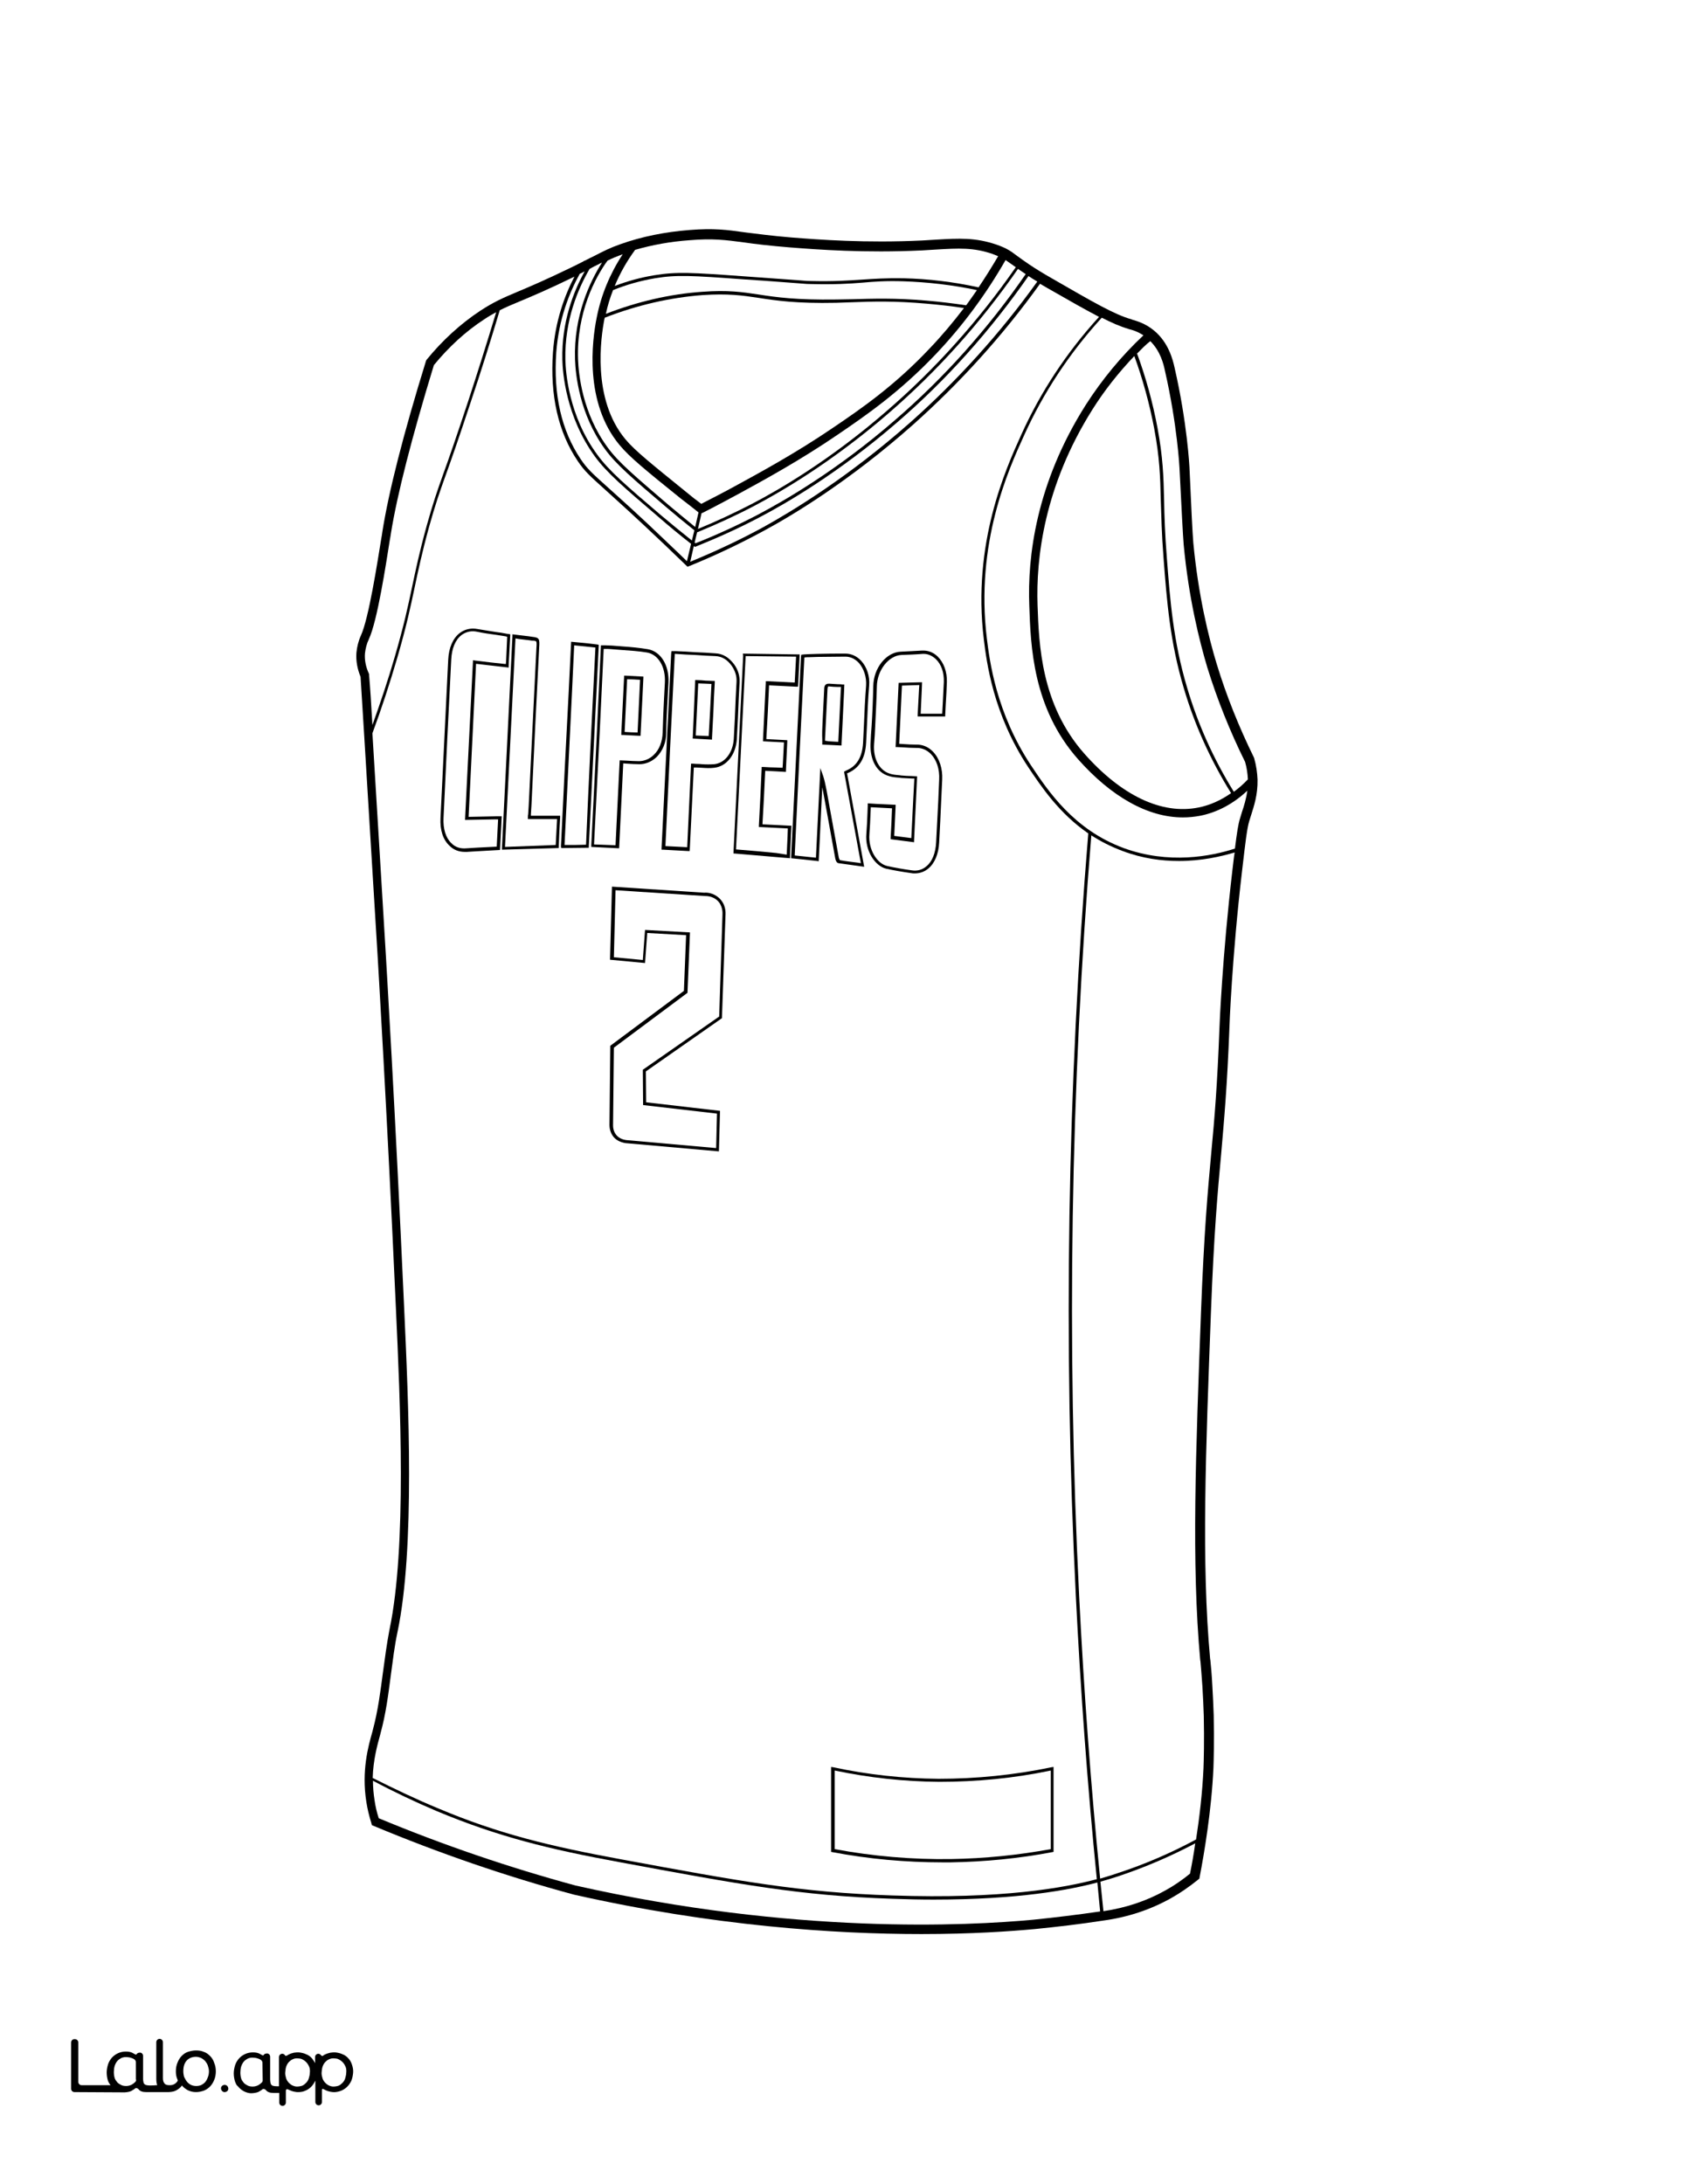 <?xml version="1.0" encoding="utf-8"?>
<!-- Generator: Adobe Illustrator 26.1.0, SVG Export Plug-In . SVG Version: 6.00 Build 0)  -->
<svg version="1.1" id="Layer_1" data-layer="Layer_1" xmlns="http://www.w3.org/2000/svg" xmlns:xlink="http://www.w3.org/1999/xlink" x="0px" y="0px"
	 viewBox="0 0 612 792" style="enable-background:new 0 0 612 792;" xml:space="preserve">
<rect x="0" y="0" width="612" height="792" fill="#808080" stroke="none"/>
<style type="text/css">
	.st0{fill:#FFFFFF;}
	.st1{fill:#010101;}
</style>
<g id="Black">
	<rect x="32.1" y="22.7" width="557.2" height="740.8"/>
</g>
<g id="Color">
	<path class="st0" d="M285.4,309.9c0.1-2.2,0.2-4.3,0.3-6.5l0.1-3c-3.3-0.2-6.6-0.3-9.9-0.5l-0.6,0l0-0.6c0.4-7,0.7-13.7,1-20.6
		l0-0.6l0.6,0c1.6,0.1,3.2,0.2,4.7,0.2l2.3,0.1l0.1-1.4c0.1-2.6,0.3-5.1,0.4-7.8l-7.6-0.4l0-0.6c0.3-6.9,0.7-13.6,1-20.6l0-0.6
		l0.6,0c3.3,0.2,6.6,0.3,9.9,0.5l0.5-9.4l-18.3-0.2c-1.2,23.5-2.3,46.8-3.5,70.1c4.9,0.4,9.8,0.8,14.6,1.3L285.4,309.9z"/>
	<path class="st0" d="M302.8,642v28.5c13.9,2.6,28.1,3.8,42.2,3.6c12.1-0.2,24.2-1.4,36.2-3.6V642c-13.3,2.8-26.9,4.1-40.5,4.1
		C327.9,646,315.2,644.6,302.8,642z"/>
	<path class="st0" d="M260.1,326.4c-1.7-1.5-3.8-1.5-4.4-1.5l-32.4-2.1l-0.6,24.3l10.5,1l0.8-10.9l16.3,0.9l-0.9,21.9l-26.7,19.9
		l-0.3,28.2c0,0.6,0.1,2.3,1.3,3.6c0.8,0.9,2,1.5,3.5,1.7l32.6,2.9l0.3-12.5l-26.8-3.1l-0.1-12.8l27.7-19.3l1.2-37.1
		C262.1,331.2,262.3,328.3,260.1,326.4z"/>
	<path class="st0" d="M135.1,262.9c2.9-8.1,5.7-16.4,8.1-24.7c3.4-11.7,4.8-18.3,6.3-25.4c1.3-6.1,2.6-12.4,5.3-22.2
		c2.3-8.2,3.7-12.3,6.1-19c2-5.5,4.6-13,9-26.3c3.5-10.7,6.9-21.5,10.1-32.1c-1.3,0.7-2.7,1.5-4.2,2.5c-6.8,4.4-13,10.1-18.4,16.7
		c-8,26.2-13.3,46.8-15.6,61.1c-0.1,0.6-0.2,1.5-0.4,2.4c-1.4,8.8-4.5,29.3-7.6,35.9c-0.8,1.7-1.2,3.4-1.4,5.1
		c-0.2,2.4,0.3,4.9,1.4,7.3l0.1,0.3l0,0.3C134.3,249.5,134.7,255.7,135.1,262.9z"/>
	<path class="st0" d="M322.7,280.5c1.1,0.4,2.4,0.5,3.6,0.6l0.7,0.1c1.3,0.1,2.6,0.2,3.8,0.2l1.9,0.1l-0.4,8.6
		c-0.2,5-0.5,9.8-0.7,14.7l0,0.6l-8.5-1.1l0-0.5c0.2-3.6,0.4-7,0.5-10.7c-2-0.1-3.9-0.2-5.8-0.3l-1.9-0.1c0,0.8-0.1,1.6-0.1,2.3
		c-0.1,2.4-0.2,4.9-0.4,7.4c-0.5,5.8,2.9,10.8,6.4,11.6c2.6,0.6,5.5,1.1,9,1.6c2,0.3,3.8-0.2,5.3-1.5c2.1-1.7,3.3-4.8,3.5-8.6
		l0.4-7.7c0.3-5,0.5-10.1,0.7-15.1c0.2-3.8-0.9-7.1-3-9.3c-1.5-1.5-3.4-2.3-5.4-2.2c-1.6,0-3.2-0.1-4.7-0.2c-0.7,0-1.4-0.1-2.1-0.1
		l-0.6,0l1.1-23.3l0.5,0c2.5-0.1,4.9-0.1,7.4-0.2l0.6,0l-0.1,2.6c-0.1,3-0.3,5.9-0.4,8.8c2.6,0,5.1,0,7.8,0c0.1-1.2,0.1-2.3,0.2-3.5
		c0.1-2.7,0.3-5.3,0.4-8c0.1-3.4-0.9-6.4-2.9-8.3c-1.4-1.3-3-2-4.8-1.9c-2.3,0.2-5,0.3-7.7,0.4c-4.6,0.2-8.8,5.5-8.9,11.4
		c-0.1,4.8-0.4,9.7-0.6,14.4c-0.1,2.2-0.2,4.4-0.4,6.5C316.7,275.1,319,279.3,322.7,280.5z"/>
	<path class="st0" d="M253.3,247.8l-0.9,18.9l4.7,0.2c0.2-3,0.3-6,0.5-9c0.2-3.3,0.3-6.6,0.5-9.9c-0.7,0-1.4-0.1-2.1-0.1
		C255.1,247.9,254.2,247.8,253.3,247.8z"/>
	<path class="st0" d="M300.7,268.8c1.1,0.1,2.2,0.1,3.4,0.2c0.3-6.2,0.6-12.2,0.9-18.3l0.1-1.6c-0.4,0-0.8,0-1.1,0
		c-1.1,0-2.2-0.1-3.2-0.2c-0.3,0-0.4,0-0.4,0c0,0-0.1,0.2-0.2,0.8c-0.2,4.1-0.4,8.2-0.6,12.2c-0.1,2-0.2,4.1-0.3,6.1
		c0,0.2,0,0.4,0,0.6L300.7,268.8z"/>
	<path class="st0" d="M296,311l1.6-32.5l1,2.8c0.5,1.5,0.8,3,1.1,4.5l0.2,1c1.5,8.1,2.9,16.1,4.4,24.2c0.1,0.4,0.3,0.8,0.4,0.9
		c2.1,0.4,4.2,0.6,6.4,0.9l1.2,0.2l-6.1-33.2l0.6-0.3c0.2-0.1,0.3-0.2,0.4-0.2c3.7-1.6,5.6-4.9,5.9-9.9c0.1-2.1,0.2-4.1,0.3-6.2
		c0.2-4.8,0.4-9.7,0.8-14.6c0.2-3.1-0.8-6.1-2.6-8.2c-1.4-1.5-3.1-2.3-4.9-2.3c-3.4,0-6.8,0.1-10.1,0.1l-3.1,0.1
		c-0.6,0-1.1,0-1.7,0.1c-1.2,24-2.4,47.8-3.5,71.8l2.9,0.3C292.7,310.7,294.3,310.8,296,311z M298.4,262c0.2-4.1,0.4-8.2,0.6-12.2
		c0-0.6,0.1-1.2,0.6-1.6c0.4-0.3,0.9-0.3,1.2-0.3c1,0.1,2.1,0.1,3.2,0.2c0.6,0,1.1,0,1.7,0.1l0.6,0l-0.1,2.7
		c-0.3,6.2-0.6,12.5-0.9,18.8l0,0.6l-0.6,0c-1.3-0.1-2.6-0.1-3.9-0.2l-2.5-0.1v-0.5c0-0.1,0-0.3,0-0.4c0-0.3,0-0.5,0-0.8
		C298.2,266,298.3,264,298.4,262z"/>
	<path class="st0" d="M330.3,153.1c17.1-15.2,32.6-32.3,46-51c-1.2-0.7-2.3-1.4-3.2-2c-13.8,19.8-29.8,37.7-47.8,53.2
		c-21.2,18.3-40.4,29.4-50,34.4c-7.4,3.9-15.2,7.4-22.9,10.5l-0.3,0.1l-0.4-0.3l-1.3,5.7c9-3.7,18-7.9,26.6-12.6
		C287.1,185.5,307.6,173.2,330.3,153.1z"/>
	<path class="st0" d="M252.3,197c7.6-3,15.2-6.5,22.5-10.3c9.5-5,28.7-16,49.8-34.3c17.9-15.4,33.9-33.3,47.5-53
		c-1.1-0.7-2-1.4-2.8-1.9c-13.5,19.5-29.3,37.1-46.9,52.3c-20.8,18-39.7,28.9-49.1,33.8c-6.5,3.4-13.3,6.5-20.1,9.3l-0.3,0.1l0,0
		l-0.9,3.7L252.3,197z"/>
	<path class="st0" d="M209.7,130.3c0.2,5.5,1.6,19.5,10.7,31.9c3.9,5.4,10,10.5,22,20.8c3.2,2.7,6.5,5.4,9.8,8.1l1.2-5.3l0,0
		c-2.1-1.7-4.3-3.4-6.4-5c-12.4-10-18.6-15-22.3-19.5c-12.7-15.3-10-37.5-8.2-46.3c1.6-8.1,4.8-15.8,9.4-22.8
		c-2.2,0.8-3.7,1.4-5.5,2.3C216,100.5,209.1,113.4,209.7,130.3z"/>
	<path class="st0" d="M216.7,164.9c4.2,5.8,10.4,11.1,22.7,21.6c3.8,3.2,7.7,6.4,11.6,9.5l0.9-3.7c-3.4-2.7-6.9-5.6-10.2-8.4
		c-12.1-10.3-18.2-15.5-22.2-21c-9.3-12.7-10.7-27-10.9-32.6c-0.5-15.8,5.4-28.2,9.8-35.1c-0.5,0.2-1,0.5-1.6,0.8
		c-0.9,0.4-1.8,0.9-2.9,1.5c-4.1,7-9.1,18.5-8.8,32.9C205.2,134.9,206.3,150.8,216.7,164.9z"/>
	<path class="st0" d="M376.4,219.5c0.5,14.3,1.3,36,16.9,53.7c13.5,15.3,28.2,22.3,41.5,19.6c4.1-0.8,8.1-2.6,11.8-5.2
		c-7.4-11.9-13.2-24.7-17.1-37.9c-5.1-17-6.2-31.8-7.4-47.4c-0.7-8.9-0.8-15.4-1-21c-0.2-8.6-0.4-15.3-2.4-26
		c-1.7-8.9-4.1-17.7-7.2-26.2c-5.7,6-10.8,12.4-15.2,19.4C378.8,176.3,375.8,202.4,376.4,219.5z"/>
	<path class="st0" d="M201.8,127.7c-1.1,15.4,1.9,28.4,8.8,38.7c2.4,3.6,4.2,5.2,10,10.4c4.3,3.9,10.9,9.7,21.5,19.9
		c2.9,2.8,5.4,5.1,7.1,6.8l1.5-6.3c-4.1-3.2-8.1-6.5-12-9.9c-12.4-10.6-18.6-15.9-22.9-21.8c-10.5-14.4-11.7-30.5-11.8-35.1
		c-0.3-13.7,4.1-24.8,8.1-32c-0.6,0.3-1.1,0.6-1.8,0.9C206.5,106.2,202.7,115.8,201.8,127.7z"/>
	<path class="st0" d="M223,103.7c4.7-1.8,9.5-3.1,14.4-3.9c8-1.3,13.3-1,32.6,0.4c10.8,0.8,16.4,1.2,19.4,1.4
		c3.6,0.3,3.7,0.3,4.8,0.3c8.5,0.2,13.6-0.2,18.4-0.5c4.5-0.3,8.7-0.6,15.1-0.5c9,0.2,18.2,1.3,27.3,3.3c2.5-3.7,4.8-7.4,7.1-11.3
		c-0.6-0.2-1.2-0.5-2-0.8c-7-2.4-12.2-2.1-20.7-1.6c-1.5,0.1-3.2,0.2-4.9,0.3c-20.9,1-37.9-0.3-48.1-1.1c-7.3-0.6-12.4-1.2-16.5-1.8
		c-6.8-0.9-11.3-1.5-19.7-0.8c-7,0.5-13.6,1.7-19.8,3.5C227.4,94.7,224.9,99.1,223,103.7z"/>
	<path class="st0" d="M248.8,178.3c1.8,1.5,3.7,3,5.6,4.4c4.1-2.1,8.2-4.2,12.2-6.4c8.8-4.8,22.1-12,35.6-21.2
		c9.9-6.7,22.2-15.1,35.1-28.8c4.4-4.6,8.5-9.5,12.4-14.6c-4.5-0.7-9.1-1.2-13.7-1.6c-11.4-1-19.3-0.8-26.9-0.5
		c-2,0.1-3.9,0.1-5.8,0.2c-14.4,0.3-21.7-0.8-28.2-1.8c-5.9-0.9-11-1.6-20.2-1c-11.8,0.9-23.7,3.6-35.5,8.2c0,0.1,0,0.2-0.1,0.3
		c-1.3,6.6-4.7,29.1,7.6,43.8C230.4,163.5,236.6,168.4,248.8,178.3z"/>
	<path class="st0" d="M254.8,105.8c9.3-0.7,14.5,0.1,20.5,1c6.4,1,13.7,2,28,1.8c2,0,3.9-0.1,5.8-0.1c7.6-0.2,15.5-0.5,27,0.5
		c4.8,0.4,9.6,1,14.4,1.7c1.3-1.8,2.6-3.6,3.9-5.5c-8.9-1.9-17.9-2.9-26.6-3.2c-6.4-0.2-10.6,0.1-15,0.5c-4.9,0.4-10,0.7-18.6,0.5
		c-1.1,0-1.2,0-4.9-0.3c-3.1-0.2-8.6-0.7-19.4-1.4c-19.1-1.4-24.5-1.7-32.3-0.4c-5.2,0.9-10.3,2.3-15.2,4.3c-1.1,2.8-2,5.7-2.6,8.6
		C231.4,109.3,243.2,106.6,254.8,105.8z"/>
	<path class="st0" d="M339.5,128.4c-13.2,13.9-25.6,22.4-35.6,29.2c-13.6,9.3-27,16.6-35.8,21.4c-4.3,2.3-8.7,4.7-13.1,6.9l-0.5,0.2
		l-1.3,5.7c6.6-2.7,13.2-5.8,19.6-9.1c9.4-4.9,28.2-15.7,48.9-33.7c17.6-15.2,33.3-32.7,46.8-52.1c-0.6-0.4-1.2-0.9-1.7-1.2
		c-0.7-0.5-1.4-1-2-1.4C357.7,106.7,349.2,118.2,339.5,128.4z"/>
	<path class="st0" d="M201.6,306.4c0.2-3.2,0.3-6.3,0.5-9.4l-10.6,0l0-0.6c0-0.4,0-0.8,0.1-1.1l0.2-3.2c0.9-19.1,1.9-38.1,2.8-57.2
		c0.1-1.2,0.1-2.1-0.1-2.3c-0.1-0.2-0.7-0.3-1.5-0.3c-0.5-0.1-0.9-0.1-1.4-0.2c-0.3,0-0.6-0.1-0.9-0.1c-0.8-0.1-1.7-0.2-2.5-0.3
		l-1.2-0.2c-0.6,12-1.2,23.9-1.8,35.9c-0.7,13.2-1.3,26.5-2,39.7L201.6,306.4z"/>
	<path class="st0" d="M398.1,682.6c-10.2,2.7-28.6,6.2-59.4,6.2c-4.7,0-9.7-0.1-15.1-0.3c-33.3-1.1-55.3-5.2-99-13.3
		c-25.1-4.6-44-9.2-66.2-18.5c-7.8-3.3-15.6-7-23.1-11c0,2.3,0.2,4.7,0.6,7.2c0.3,2.1,0.8,4.3,1.5,6.4c23.3,9.7,47.4,17.9,71.4,24.4
		c79.4,17.9,142.5,14.6,166,12.4c7.9-0.8,16.1-1.8,24.3-3C398.8,689.7,398.4,686.1,398.1,682.6z"/>
	<path class="st0" d="M223.3,306.5l1.5-30.8l2.4,0.1c1.6,0.1,3.1,0.2,4.6,0.2c1.9,0,3.9-0.8,5.4-2.3c2-1.9,3.1-4.8,3.2-8.1
		c0.1-4.2,0.3-8.4,0.5-12.4c0.1-1.9,0.2-3.8,0.3-5.7v0c0.3-5.7-2.4-10.2-6.5-10.9c-3-0.5-6.1-0.7-9-0.9c-1.3-0.1-2.5-0.2-3.8-0.3
		c-0.8-0.1-1.5-0.1-2.3-0.1c-0.2,0-0.4,0-0.6,0l-1.5,31.3c-0.7,13.2-1.3,26.4-2,39.6L223.3,306.5z M225.4,265.9
		c0.3-6.8,0.7-13.5,1-20.3l0-0.6l0.6,0c2,0.1,3.9,0.2,5.8,0.3l0.6,0l0,0.6c-0.3,6.8-0.7,13.5-1,20.3l0,0.6l-0.6,0
		c-1.9-0.1-3.9-0.2-5.8-0.3l-0.6,0L225.4,265.9z"/>
	<path class="st0" d="M158.9,655.7c22,9.3,40.9,13.8,65.9,18.4c43.7,8.1,65.6,12.1,98.8,13.2c40,1.4,62.6-2.8,74.3-5.9
		c-3.4-34-5.9-68.4-7.6-102.4c-4.6-91.8-3.1-184.9,4.5-276.8c-10.6-7.3-17-16.9-21.7-23.9c-12.9-19.4-15.2-38.4-16.2-46.5
		c-4.2-34.7,7.8-61.4,13.6-74.2c7-15.5,16.5-29.9,28.2-42.7c-4.8-2.5-10.8-5.9-19-10.6c-0.9-0.5-1.7-1-2.4-1.4
		c-13.5,18.8-29.1,36-46.3,51.3c-22.8,20.2-43.4,32.6-53.6,38.1c-9,4.9-18.3,9.3-27.7,13.1l-0.3,0.1l-0.3-0.3
		c-1.8-1.7-4.5-4.3-7.8-7.5c-10.6-10.1-17.2-16-21.5-19.9c-5.9-5.3-7.7-6.9-10.2-10.6c-7.1-10.5-10.1-23.8-9-39.4
		c0.8-11.3,4.2-20.6,7.8-27.5c0,0,0,0,0,0c-9.6,4.7-15.6,7.2-19.9,9c-2.9,1.2-5,2.1-7.2,3.2c-3.3,11-6.8,22.2-10.5,33.2
		c-4.4,13.3-7,20.8-9,26.3c-2.4,6.7-3.8,10.7-6.1,18.9c-2.7,9.8-4,16.1-5.3,22.2c-1.5,7.1-2.9,13.8-6.3,25.5
		c-2.7,9.2-5.7,18.4-9,27.3c1.6,26.5,3.9,63.7,4.9,80.8c0,0.5,3.3,53.9,6.6,127.2c1.6,34.8,4,87.5-2.4,117.9
		c-1.1,5.1-1.7,10.4-2.4,15.5c-0.9,6.9-1.8,14.1-3.7,21l-0.2,0.8c-1,3.6-2.5,9-2.7,15.6C143,648.6,150.9,652.4,158.9,655.7z
		 M263.2,331.6l-1.3,37.6l-27.6,19.3l0.1,11.2l26.8,3.1l-0.4,14.7l-33.9-3c-1.8-0.3-3.2-1-4.2-2.1c-1.4-1.6-1.6-3.6-1.6-4.4
		l0.3-28.8l26.7-19.9l0.8-20.2l-14.1-0.8l-0.8,10.9l-12.7-1.2l0.7-26.5l33.5,2.2c0.8-0.1,3.1,0,5.1,1.7
		C263.5,327.8,263.2,331.2,263.2,331.6z M381.5,640.8l0.7-0.1v30.8l-0.5,0.1c-12.1,2.3-24.5,3.5-36.8,3.7c-1,0-2,0-3,0
		c-13.3,0-26.7-1.2-39.9-3.7l-0.5-0.1v-30.8l0.7,0.1c12.6,2.7,25.4,4.1,38.3,4.2C354.3,645,368.1,643.6,381.5,640.8z M315.8,269.8
		c0.1-2.2,0.2-4.4,0.4-6.6c0.3-4.7,0.5-9.6,0.6-14.4c0.1-6.6,4.7-12.3,10-12.5c2.7-0.1,5.4-0.3,7.7-0.4c2.1-0.1,4.1,0.6,5.7,2.2
		c2.2,2.2,3.4,5.5,3.3,9.2c-0.1,2.6-0.2,5.3-0.4,8c-0.1,1.3-0.1,2.7-0.2,4l0,0.5l-0.5,0c-3,0-5.9,0-8.9,0l-0.6,0l0-0.6
		c0.2-3.1,0.3-6.2,0.5-9.4l0.1-1.4c-2.2,0.1-4.2,0.1-6.3,0.2l-1,21.1c0.5,0,1,0.1,1.5,0.1c1.5,0.1,3.1,0.2,4.6,0.2
		c2.3-0.1,4.5,0.8,6.2,2.6c2.3,2.4,3.5,6.1,3.3,10.1c-0.2,5-0.5,10.1-0.7,15.1l-0.4,7.7c-0.2,4.1-1.6,7.5-3.9,9.4
		c-1.4,1.2-3.1,1.8-5,1.8c-0.4,0-0.8,0-1.2-0.1c-3.5-0.5-6.4-1-9.1-1.6c-3.9-0.9-7.8-6.3-7.2-12.8c0.2-2.4,0.3-4.9,0.4-7.4
		c0-1,0.1-1.9,0.1-2.9l0-0.6l3.1,0.2c2.1,0.1,4.2,0.2,6.4,0.3l0.6,0l0,0.6c-0.2,3.7-0.3,7.1-0.5,10.7l6.2,0.8
		c0.2-4.7,0.5-9.4,0.7-14.1l0.4-7.5l-0.8,0c-1.3-0.1-2.6-0.1-3.9-0.2l-0.7-0.1c-1.3-0.1-2.6-0.2-3.8-0.6
		C318.1,280.2,315.6,275.6,315.8,269.8z M290.7,237.4l0.9-0.1c0.6,0,1.2-0.1,1.9-0.1l3.1-0.1c3.3-0.1,6.7-0.1,10.1-0.1
		c2.1,0,4.1,0.9,5.7,2.6c2.1,2.3,3.2,5.6,2.9,9c-0.4,4.8-0.6,9.8-0.8,14.6c-0.1,2.1-0.2,4.1-0.3,6.2c-0.3,5.5-2.4,9.1-6.6,10.9l0,0
		c-0.1,0-0.2,0.1-0.3,0.1l6.2,33.9l-2.8-0.4c-2.3-0.3-4.4-0.6-6.5-0.9c-0.9-0.1-1.2-1.7-1.2-1.8c-1.5-8.1-2.9-16.2-4.4-24.2l-0.2-1
		c0-0.2-0.1-0.4-0.1-0.5l-1.3,26.8l-0.6-0.1c-1.9-0.2-3.7-0.4-5.5-0.6l-3.9-0.4l0-0.5c1.2-24.3,2.4-48.4,3.6-72.8L290.7,237.4z
		 M269.5,237l20.6,0.3l-0.6,11.7l-0.6,0c-3.3-0.2-6.6-0.3-9.9-0.5c-0.3,6.6-0.6,13-1,19.5l7.6,0.4l0,0.6c-0.1,2.9-0.3,5.6-0.4,8.4
		l-0.1,2.5l-3.4-0.2c-1.4-0.1-2.7-0.1-4.1-0.2c-0.3,6.5-0.6,12.8-1,19.4c3.3,0.2,6.5,0.3,9.9,0.5l0.6,0l-0.2,4.1
		c-0.1,2.4-0.2,4.7-0.3,7.1l0,0.6l-4.8-0.4c-5-0.4-10.1-0.9-15.2-1.3l-0.5,0l0-0.5c1.2-23.7,2.3-47.4,3.5-71.2L269.5,237z
		 M243.6,236.1l0.5,0c0.1,0,0.2,0,0.3,0c0.2,0,0.4,0,0.7,0c2.4,0.1,4.8,0.2,7.2,0.4c2.4,0.1,4.8,0.2,7.2,0.4c2.7,0.1,5,1.5,6.9,4.1
		c1.4,2,2,4.1,1.9,6.4v0c-0.1,1.9-0.2,3.9-0.3,5.8c-0.2,4.9-0.4,10-0.7,14.9c-0.4,5.6-3.7,9.8-8.2,10.3c-1.5,0.2-3.1,0.1-4.5,0
		c-0.7,0-1.4-0.1-2.1-0.1c-0.2,0-0.5,0-0.8,0l-1.5,30.3l-0.6,0c-3.1-0.2-6-0.3-9-0.5l-0.6,0l0-0.6c1.2-23.6,2.3-47.1,3.5-70.7
		L243.6,236.1z M218.5,234c0.4,0,0.8,0,1.2,0c0.8,0,1.6,0.1,2.4,0.1c1.3,0.1,2.5,0.2,3.8,0.3c3,0.2,6.1,0.5,9.1,1
		c4.7,0.8,7.8,5.8,7.5,12.1c-0.1,1.9-0.2,3.8-0.3,5.7c-0.2,4.1-0.5,8.3-0.5,12.4c0,3.6-1.3,6.7-3.5,8.9c-1.8,1.7-4,2.6-6.2,2.6
		c-1.5,0-3-0.1-4.6-0.2l-1.3-0.1l-1.5,30.8l-10.1-0.5l0-0.6c0.7-13.3,1.3-26.7,2-40.2L218,234L218.5,234z M203.5,306.9
		c0.9-18.6,1.8-37.2,2.8-55.9l0.9-18.3l3.1,0.3c2.1,0.2,4.2,0.4,6.4,0.7l0.5,0.1l0,0.5c-1.2,24.2-2.4,48.3-3.6,72.6l0,0.5l-0.5,0
		c-2.9,0-5.9,0.1-8.9,0.1l-0.6,0L203.5,306.9z M185.9,230l2.4,0.3c0.9,0.1,1.7,0.2,2.5,0.3c0.3,0,0.6,0.1,0.9,0.1
		c0.4,0.1,0.9,0.1,1.3,0.2c2.7,0.3,2.8,0.7,2.6,3.9c-1,19.1-1.9,38.1-2.8,57.2l-0.2,3.2c0,0.2,0,0.4,0,0.6l10.6,0l0,0.6
		c-0.2,3.6-0.4,7-0.5,10.6l0,0.5l-20.6,0.6l0-0.6c0.7-13.5,1.3-26.9,2-40.3c0.6-12.1,1.2-24.3,1.8-36.5L185.9,230z M159.8,296.7
		c0.9-19.2,1.9-38.3,2.8-57.5c0.2-4.3,1.7-7.7,4.1-9.6c1.8-1.4,4.1-2,6.6-1.5c2.2,0.4,4.5,0.7,6.8,1.1c1.1,0.1,2.1,0.3,3.2,0.5
		l0.5,0.1c0.3,0,0.5,0.1,0.8,0.1l0.5,0.1l0,0.5c-0.2,3.2-0.3,6.2-0.5,9.3l-0.1,2.3L184,242c-3.8-0.4-7.5-0.9-11.3-1.3l-2.7,55.5
		c3.3-0.1,6.6-0.1,9.9-0.2l2.1,0l-0.6,12.2l-7,0.4c-0.6,0-1.2,0.1-1.8,0.1c-1.1,0.1-2.1,0.1-3.2,0.2c-0.3,0-0.6,0-0.8,0
		c-2.1,0-4-0.7-5.5-2.2C160.7,304.5,159.6,301,159.8,296.7z"/>
	<path class="st0" d="M216,234.8c-2-0.2-3.9-0.4-5.8-0.6l-1.9-0.2l-0.8,17.1c-0.9,18.5-1.8,36.9-2.7,55.3c2.7,0,5.2,0,7.8-0.1
		C213.6,282.4,214.8,258.6,216,234.8z"/>
	<path class="st0" d="M412.5,128.2c3.2,8.7,5.7,17.8,7.4,26.9c2,10.8,2.2,17.6,2.4,26.2c0.1,5.7,0.3,12.1,1,21
		c1.2,15.5,2.3,30.2,7.4,47.2c3.9,13.2,9.6,25.8,16.9,37.6c1.8-1.3,3.5-2.8,5.1-4.5c-0.1-2.1-0.4-4.2-1-6.3
		c-5.5-11.1-10.1-22.6-13.7-34.2c-2.9-9.7-6.8-25.3-8.6-44.7c-0.3-3.7-0.7-11.7-1.5-27.5c0-0.2-0.8-15.9-5.3-35.5
		c-0.5-2.4-1.6-7-5.3-10.7C415.6,125,414.1,126.6,412.5,128.2z"/>
	<path class="st0" d="M0,0v792h612V0H0z M453.8,295.8c-0.2,0.6-0.4,1.3-0.6,1.9c-0.8,2.6-1.4,7.7-2.6,18
		c-3.7,31.5-4.6,56.6-4.6,56.9c-0.8,21.2-1.9,33.2-3,45.9c-1.3,14-2.6,28.6-3.7,57.2c-1.9,50.8-3.5,90.9-0.3,125.8l0.1,0.6
		c0.2,2,0.5,5.1,0.7,9.1c0.2,3.6,0.4,7.2,0.5,10.8c0.2,9.2,0,16.4-0.1,19.1c-0.7,15.4-3.4,31.3-5,39.5l-0.1,0.6l-0.5,0.4
		c-3.1,2.5-6.4,4.8-9.8,6.7c-7.5,4.2-15.7,6.9-24.5,8.1c-8.4,1.3-16.9,2.3-25,3.1c-8.7,0.8-22.7,1.8-41,1.8
		c-31.5,0-75.5-2.9-126.1-14.3c-24.5-6.6-48.9-15-72.6-24.9l-0.7-0.3l-0.2-0.8c-0.8-2.5-1.4-5.1-1.8-7.6
		c-1.8-11.3,0.7-20.2,2.2-25.5l0.2-0.8c1.8-6.7,2.7-13.7,3.6-20.5c0.7-5.2,1.4-10.5,2.4-15.7c6.3-30,3.9-82.4,2.3-117
		c-3.3-73.3-6.6-126.6-6.6-127.1c-1.4-22.3-4.8-79.4-6.2-101.4c-1.2-2.9-1.7-5.8-1.5-8.7c0.2-2.1,0.7-4.2,1.6-6.2
		c2.9-6.2,6.1-27.2,7.4-35.1c0.2-1,0.3-1.8,0.4-2.5c2.3-14.6,7.6-35.4,15.8-61.9l0.1-0.3l0.2-0.3c5.7-7,12.3-13,19.4-17.7
		c4.9-3.2,8.1-4.6,13.3-6.8c4.3-1.8,10.2-4.3,19.7-8.9c1.8-0.9,3.3-1.6,4.6-2.3c0-0.1,0.1-0.1,0.1-0.2l0.1,0.1
		c1.3-0.7,2.4-1.2,3.4-1.7c3.9-2,5.8-3,9.8-4.4c7.6-2.7,16-4.4,25-5.1c8.7-0.7,13.3-0.1,20.4,0.9c4.1,0.5,9.2,1.2,16.4,1.8
		c10.1,0.8,27,2.1,47.6,1.1c1.8-0.1,3.4-0.2,4.9-0.3c8.6-0.5,14.3-0.8,22,1.8c3.7,1.3,5.1,2.3,7.5,4.1c2.2,1.6,5.5,4.1,12.7,8.2
		c15.1,8.7,22.7,13.1,28.8,14.8l0.2,0.1c1.7,0.5,4.9,1.4,8,4c5.3,4.4,6.8,10.7,7.4,13.4c4.6,20,5.4,36,5.4,36.1
		c0.7,15.8,1.1,23.7,1.4,27.4c1.8,19.1,5.6,34.5,8.5,44c3.5,11.5,8.1,22.9,13.5,33.9l0.1,0.3c0.7,2.5,1.1,5.1,1.2,7.7
		C456.3,288.3,454.9,292.3,453.8,295.8z"/>
	<path class="st0" d="M435.4,295.8c-2.1,0.4-4.2,0.6-6.3,0.6c-12.6,0-25.9-7.4-38.1-21.2c-16.3-18.5-17.1-40.8-17.6-55.6
		c-0.7-17.5,2.4-44.3,20.5-72.8c5.9-9.2,12.9-17.7,20.9-25.2c-2.1-1.4-4.1-2-5.4-2.3l-0.2-0.1c-2.8-0.8-5.8-2.1-9.5-4
		c-11.7,12.8-21.2,27.2-28.2,42.7c-5.8,12.7-17.7,39.2-13.5,73.6c1,8,3.3,26.8,16,46c6.2,9.3,15.5,23.3,33.6,30
		c16.4,6,31.8,3,40.4,0.2c0.7-5.6,1.2-9,1.9-11.1c0.2-0.6,0.4-1.3,0.6-2c0.8-2.4,1.6-4.9,2-7.9C447.4,291.5,441.5,294.6,435.4,295.8
		z"/>
	<path class="st0" d="M427.7,312.2c-6.3,0-13.2-0.9-20.4-3.6c-4.3-1.6-8-3.5-11.4-5.7c-7.5,91.7-9,184.5-4.4,276.1
		c1.7,34,4.2,68.3,7.6,102.2c2.8-0.8,4.9-1.5,6.4-2c9.8-3.2,19.3-7.3,28.4-12.2c1.2-7.7,2.3-16.9,2.7-25.9c0.1-2.7,0.3-9.8,0.1-18.9
		c-0.1-3.6-0.3-7.2-0.5-10.7c-0.3-4-0.5-7-0.7-9l-0.1-0.6c-3.2-35.2-1.6-75.4,0.3-126.3c1.1-28.7,2.4-43.3,3.7-57.4
		c1.2-12.6,2.2-24.6,3-45.7c0-0.3,1-25.6,4.7-57.1c0.3-2.4,0.5-4.5,0.8-6.3C442.9,310.6,435.8,312.2,427.7,312.2z"/>
	<path class="st0" d="M405.8,680.3c-1.5,0.5-3.7,1.2-6.6,2c0.4,3.6,0.7,7.2,1.1,10.7c8.1-1.2,15.7-3.7,22.6-7.6
		c3.1-1.7,6.1-3.8,8.8-6c0.6-2.9,1.3-6.7,1.9-11C424.7,673.1,415.4,677.1,405.8,680.3z"/>
	<path class="st0" d="M169.2,307.6c1.1-0.1,2.2-0.1,3.2-0.2c0.6,0,1.2-0.1,1.8-0.1l6-0.3l0.5-9.9l-0.9,0c-3.5,0.1-7,0.1-10.5,0.2
		l-0.6,0l2.9-57.9l0.6,0.1c3.8,0.5,7.5,0.9,11.3,1.3l0.1-1.1c0.1-3,0.3-5.8,0.4-8.8c-0.1,0-0.2,0-0.3-0.1l-0.5-0.1
		c-1.1-0.2-2.1-0.3-3.2-0.5c-2.2-0.3-4.5-0.6-6.8-1.1c-0.5-0.1-1.1-0.2-1.6-0.2c-1.6,0-3,0.5-4.2,1.4c-2.2,1.7-3.5,4.8-3.7,8.8
		c-1,19.2-1.9,38.4-2.8,57.5c-0.2,3.9,0.8,7.2,2.8,9.1C165.1,307.2,167,307.8,169.2,307.6z"/>
	<path class="st0" d="M250.7,276.9l0.6,0c0.6,0,1,0.1,1.3,0.1c0.7,0,1.4,0,2.1,0.1c1.4,0.1,2.9,0.1,4.4,0c3.9-0.4,6.8-4.2,7.1-9.2
		c0.3-5,0.5-10,0.7-14.9c0.1-1.9,0.2-3.9,0.3-5.8c0.1-2.1-0.5-3.9-1.7-5.7c-1.6-2.3-3.6-3.5-6-3.6c-2.4-0.1-4.8-0.2-7.2-0.4
		c-2.4-0.1-4.8-0.2-7.2-0.4c-0.1,0-0.2,0-0.3,0c-1.2,23.3-2.3,46.5-3.4,69.7c2.6,0.1,5.2,0.3,7.9,0.4L250.7,276.9z M252.2,246.6
		l0.6,0c1.1,0,2.1,0.1,3.2,0.2c0.9,0,1.8,0.1,2.7,0.1l0.6,0l0,0.6c-0.2,3.5-0.4,7-0.5,10.5c-0.2,3.2-0.3,6.4-0.5,9.6l0,0.6l-7-0.4
		L252.2,246.6z"/>
	<path class="st0" d="M232.2,246.5c-1.6-0.1-3.1-0.2-4.7-0.2c-0.3,6.4-0.6,12.7-0.9,19.1c1.6,0.1,3.1,0.2,4.7,0.2
		C231.6,259.2,231.9,252.9,232.2,246.5z"/>
	<path class="st1" d="M76.2,745.5c-0.7-0.7-1.4-1.2-2.3-1.5c-0.9-0.4-1.8-0.5-2.8-0.5c-1,0-1.9,0.2-2.9,0.5
		c-0.9,0.3-1.6,0.8-2.3,1.5c-0.6,0.6-1.1,1.4-1.5,2.4c-0.4,0.9-0.6,2-0.6,3.1c0,1.1,0.1,1.7,0.4,2.6c0.1,0.2,0.3,0.7,0.3,0.8
		c-0.2,0.6-1.1,1.4-2,1.6c-0.3,0.1-0.7,0.1-1,0.1c-0.7,0-1.4-0.1-1.8-0.6c-0.4-0.5-0.6-1-0.6-2v-13c0-0.7-0.6-1.2-1.2-1.2h0
		c-0.7,0-1.2,0.6-1.2,1.2v13.3c0,0.9,0.1,1.6,0.3,2.2c0,0.1,0,0.1,0.1,0.1c-0.1,0-0.2,0-0.4,0c-1,0.1-3.5,0.3-4.2-0.3
		c-0.1-0.1-0.1-0.1-0.2-0.2c-0.4-0.5-0.4-1.7-0.4-2.3v-7.9c0-0.5-0.4-1-0.9-1.1c-0.1,0-1-0.1-1.4,0.5c0,0,0,0,0,0
		c-0.1,0.2-0.4,0.3-0.6,0.1c-0.4-0.2-0.7-0.4-1.1-0.6c-0.7-0.3-1.4-0.4-2.3-0.4c-1.9,0-3.7,0.8-5,2.2c-0.6,0.7-1.1,1.5-1.4,2.4
		c-0.3,1-0.5,2-0.5,3c0,1.1,0.2,2.2,0.5,3.1c0.2,0.5,0.5,1,0.9,1.5l-10.5,0c-0.7,0-1.2-0.6-1.2-1.2v-14.3c0-0.7-0.6-1.2-1.2-1.2H27
		c-0.7,0-1.2,0.6-1.2,1.2v16.8c0,0.7,0.6,1.2,1.2,1.2l18.2,0.1c0.5,0,1-0.1,1.5-0.2c0.5-0.1,1-0.3,1.4-0.6c0.2-0.1,0.3-0.2,0.5-0.3
		c0.1-0.1,0.3-0.2,0.4-0.3c0.3-0.3,0.9-0.1,1.2,0.2c0.6,0.8,1.5,1.1,2.8,1.1h8.2c0.5,0,1.1-0.1,1.6-0.2c1-0.2,2.6-1.2,3.2-2.2
		c0.4,0.6,1.6,1.5,2.3,1.8c0.9,0.4,1.8,0.6,2.8,0.6c1,0,1.9-0.2,2.8-0.5c1.8-0.7,3.1-2.1,3.8-3.9c0.4-0.9,0.6-2,0.6-3.1
		c0-1.2-0.2-2.2-0.6-3.1C77.4,747,76.9,746.2,76.2,745.5z M49.4,754.1L49.4,754.1c0,0.3-0.1,0.6-0.3,0.8c-0.4,0.4-0.8,0.7-1.3,1
		c-0.6,0.3-1.3,0.5-2,0.5c-0.7,0-1.4-0.1-1.9-0.4c-0.5-0.3-1-0.5-1.4-1c-0.4-0.5-0.7-0.9-0.9-1.5c-0.2-0.7-0.3-1.4-0.3-2.2
		c0-0.7,0.1-1.5,0.3-2.2c0.2-0.6,0.5-1.2,0.9-1.7c0.4-0.5,0.9-0.8,1.4-1.1c0.6-0.3,1.2-0.4,1.8-0.4c0.6,0,1.3,0.1,1.9,0.3
		c0.4,0.1,0.8,0.3,1.1,0.5c0.3,0.2,0.6,0.6,0.6,1V754.1z M75.4,753.2c-0.2,0.6-0.5,1.2-0.9,1.7c-0.4,0.5-0.9,0.8-1.4,1.1
		c-0.6,0.3-1.3,0.4-1.9,0.4c-0.6,0-1.3-0.1-1.9-0.4c-0.6-0.3-1.1-0.7-1.5-1.2c-0.4-0.5-0.7-1.1-1-1.7c-0.2-0.7-0.3-1.4-0.3-2.1
		c0-1.6,0.4-2.9,1.2-3.8s2-1.4,3.4-1.4c0.6,0,1.3,0.2,1.8,0.4c0.6,0.3,1.1,0.7,1.5,1.1c0.4,0.5,0.8,1.1,1,1.7c0.2,0.7,0.4,1.3,0.4,2
		C75.8,751.8,75.7,752.5,75.4,753.2z"/>
	<path class="st1" d="M106.2,761.5C106.2,761.5,106.1,761.6,106.2,761.5L106.2,761.5z"/>
	<path class="st1" d="M119.4,761.5C119.4,761.5,119.3,761.6,119.4,761.5L119.4,761.5z"/>
	<path class="st1" d="M127.7,748.7c-0.3-0.9-0.7-1.7-1.3-2.3c-0.6-0.7-1.3-1.2-2.1-1.5c-0.8-0.4-1.8-0.6-2.7-0.7
		c-0.5,0-1.1,0-1.6,0.1c0,0,0,0-0.1,0c-0.4,0.1-0.8,0.2-1.1,0.3c-0.6,0.2-1.1,0.4-1.6,0.8c-0.2,0.2-0.5,0.1-0.7-0.1
		c-0.2-0.3-0.6-0.6-1-0.6h0c-0.7,0-1.2,0.6-1.2,1.2l0,2.2c-0.3-0.6-0.7-1.2-1.1-1.7c-0.6-0.7-1.3-1.2-2.1-1.5
		c-0.8-0.4-1.8-0.6-2.7-0.7c-0.5,0-1.1,0-1.6,0.1c0,0,0,0-0.1,0c-0.4,0.1-0.8,0.2-1.1,0.3c-0.6,0.2-1.1,0.5-1.6,0.8
		c-0.2,0.1-0.4,0.1-0.6-0.1c-0.2-0.4-0.6-0.6-1-0.6h0c-0.7,0-1.2,0.6-1.2,1.2v10.6c-1,0-2.2,0-2.6-0.4c-0.1-0.1-0.1-0.1-0.2-0.2
		c-0.4-0.5-0.4-1.7-0.4-2.3v-7.9c0-0.5-0.4-1-0.9-1.1h0c-0.1,0-1-0.1-1.4,0.5c0,0,0,0,0,0c-0.1,0.2-0.4,0.3-0.6,0.1
		c-0.4-0.2-0.7-0.4-1.1-0.6c-0.7-0.3-1.4-0.4-2.3-0.4c-1.9,0-3.7,0.8-5,2.2c-0.6,0.7-1.1,1.5-1.4,2.4c-0.3,1-0.5,2-0.5,3
		c0,1.1,0.2,2.2,0.5,3.1c0.1,0.3,0.3,0.6,0.4,0.9c0,0,0,0.1,0.1,0.1c0,0.1,0.1,0.1,0.1,0.2c0.1,0.1,0.2,0.2,0.3,0.3h0
		c0,0,0.1,0.1,0.2,0.2c0.3,0.4,1.9,2.2,4.4,2.4c0.1,0,0.3,0,0.6,0c0.5,0,1-0.1,1.5-0.2c0.5-0.1,1-0.3,1.4-0.6
		c0.2-0.1,0.3-0.2,0.5-0.3c0.1-0.1,0.3-0.2,0.4-0.3c0.3-0.3,0.9-0.1,1.2,0.2c0.6,0.8,1.5,1.1,2.8,1.1h2.1v3.5c0,0.7,0.6,1.2,1.2,1.2
		h0c0.7,0,1.2-0.6,1.2-1.2V758c0-0.3,0.4-0.6,0.7-0.4l0.7,0.3c0.8,0.4,1.7,0.6,2.6,0.7c0.4,0,1.6,0.1,2.8-0.4
		c2.3-0.8,3.4-2.7,3.8-3.6c0-0.1,0.1,0,0.1,0v7.6c0,0.7,0.6,1.2,1.2,1.2h0c0.7,0,1.2-0.6,1.2-1.2v-4.4c0-0.3,0.3-0.5,0.5-0.3
		l0.8,0.4c0.8,0.4,1.7,0.6,2.6,0.7c0.9,0.1,1.9-0.1,2.8-0.4c1.7-0.6,3.1-1.9,3.9-3.6c0.4-0.9,0.6-1.9,0.7-3
		C128.2,750.6,128,749.6,127.7,748.7z M95.3,754.3c0,0.3-0.1,0.6-0.3,0.8c-0.4,0.4-0.8,0.7-1.3,1c-0.6,0.3-1.3,0.5-2,0.5
		c-0.7,0-1.4-0.1-1.9-0.4c-0.5-0.3-1-0.5-1.4-1c-0.4-0.5-0.7-0.9-0.9-1.5c-0.2-0.7-0.3-1.4-0.3-2.2c0-0.7,0.1-1.5,0.3-2.2
		c0.2-0.6,0.5-1.2,0.9-1.7c0.4-0.5,0.9-0.8,1.4-1.1c0.6-0.3,1.2-0.4,1.8-0.4c0.6,0,1.3,0.1,1.9,0.3c0.4,0.1,0.8,0.3,1.1,0.5
		c0.3,0.2,0.6,0.6,0.6,1L95.3,754.3z M112.4,751.6c0,0.7-0.2,1.4-0.4,2.1c-0.2,0.6-0.5,1.1-1,1.6c-0.4,0.4-0.9,0.8-1.4,1
		c-0.6,0.2-1.3,0.3-1.9,0.3c-0.6,0-1.2-0.2-1.8-0.5c-0.5-0.3-1-0.7-1.4-1.2c-0.4-0.5-0.7-1.1-0.8-1.7c-0.2-0.7-0.3-1.3-0.2-2
		c0.1-1.5,0.5-2.7,1.4-3.6c0.4-0.4,0.8-0.7,1.3-0.9c0.6-0.3,1.3-0.4,2.1-0.3c0.4,0,0.8,0.1,1.1,0.2c0.2,0.1,0.4,0.2,0.6,0.3
		c0.5,0.3,1,0.7,1.4,1.2c0.4,0.5,0.7,1.1,0.9,1.7C112.4,750.2,112.5,750.9,112.4,751.6z M125.6,751.6c0,0.7-0.2,1.4-0.4,2.1
		c-0.2,0.6-0.5,1.1-1,1.6c-0.4,0.4-0.9,0.8-1.4,1c-0.6,0.2-1.3,0.3-1.9,0.3c-0.6,0-1.2-0.2-1.8-0.5c-0.5-0.3-1-0.7-1.4-1.2
		c-0.4-0.5-0.7-1.1-0.8-1.7c-0.2-0.7-0.3-1.3-0.2-2c0.1-1.5,0.5-2.7,1.4-3.6c0.4-0.4,0.8-0.7,1.3-0.9c0.6-0.3,1.3-0.4,2.1-0.3
		c0.4,0,0.8,0.1,1.1,0.2c0.2,0.1,0.4,0.2,0.6,0.3c0.5,0.3,1,0.7,1.4,1.2c0.4,0.5,0.7,1.1,0.9,1.7
		C125.6,750.2,125.7,750.9,125.6,751.6z"/>
	<path class="st1" d="M81.7,756c-0.9-0.1-1.7,0.6-1.5,1.5c0.1,0.5,0.5,1,1.1,1.1c0.9,0.1,1.7-0.6,1.5-1.5
		C82.7,756.5,82.3,756.1,81.7,756z"/>
</g>
</svg>
